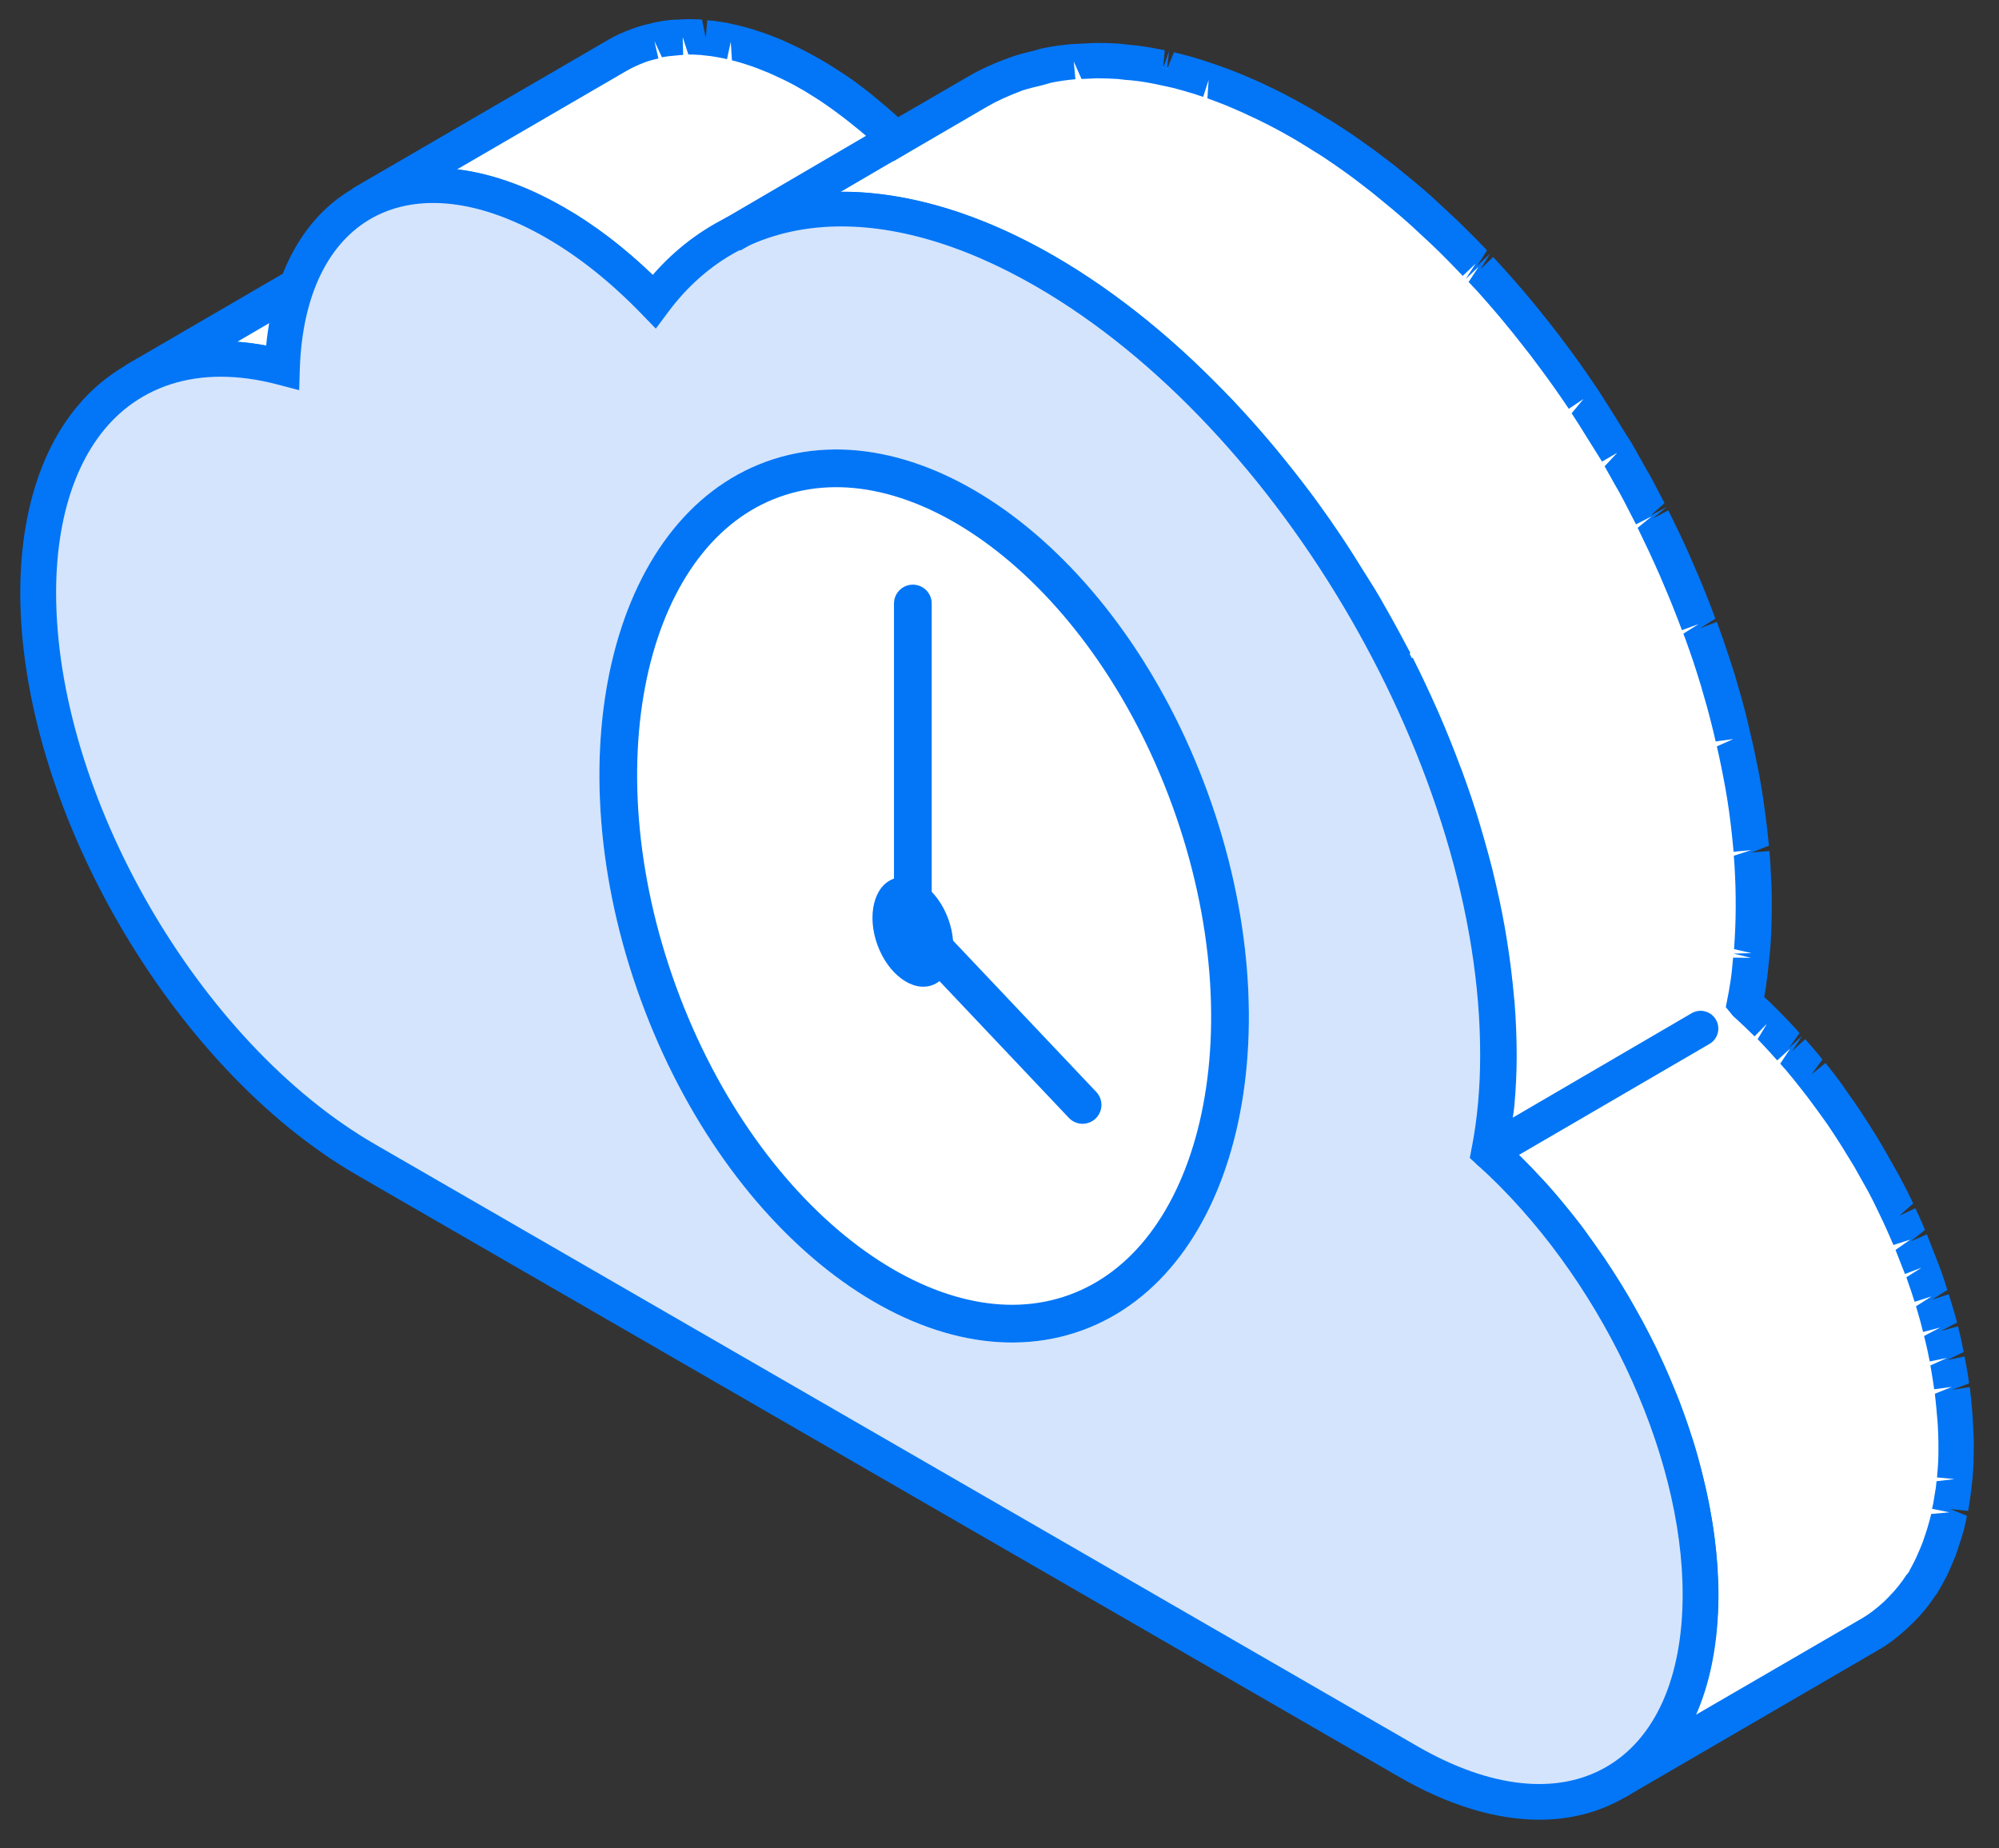 <?xml version="1.0" encoding="utf-8"?>
<svg width="106px" height="98px" viewbox="0 0 106 98" version="1.1" xmlns:xlink="http://www.w3.org/1999/xlink" xmlns="http://www.w3.org/2000/svg">
  <rect width="100%" height="100%" fill="#333333" stroke="none"/>
  <defs>
    <path d="M16 49C24.837 49 32 38.031 32 24.5C32 10.969 24.837 0 16 0C7.163 0 0 10.969 0 24.5C0 38.031 7.163 49 16 49Z" transform="matrix(0.94 -0.342 0.342 0.94 24.585 28.95)" id="path_1" />
    <path d="M2 6C3.105 6 4 4.657 4 3C4 1.343 3.105 0 2 0C0.895 0 0 1.343 0 3C0 4.657 0.895 6 2 6Z" transform="matrix(0.94 -0.342 0.342 0.94 44.5 46.28)" id="path_2" />
    <clipPath id="clip_1">
      <use xlink:href="#path_1" />
    </clipPath>
    <clipPath id="clip_2">
      <use xlink:href="#path_2" />
    </clipPath>
  </defs>
  <g id="编组-18" transform="translate(1 1)">
    <g id="编组">
      <path d="M20.475 0.225C20.212 0.175 19.962 0.138 19.712 0.1C19.575 0.075 19.425 0.075 19.288 0.062C19.238 0.062 19.2 0.05 19.15 0.05C19.075 0.037 19 0.037 18.925 0.025C18.65 0 18.375 0 18.1 0C17.8 0 17.5 0.013 17.212 0.037L17.175 0.037C17.15 0.037 17.125 0.05 17.1 0.05C16.8 0.075 16.5 0.125 16.212 0.175C15.963 0.225 15.738 0.3 15.5 0.375C15.387 0.412 15.262 0.438 15.15 0.475C15.088 0.5 15.025 0.5 14.975 0.525C14.475 0.7 14 0.925 13.55 1.188L0 9.062C0.5 8.775 1.05 8.537 1.613 8.35C1.725 8.312 1.837 8.287 1.962 8.25C2.475 8.1 3.013 7.987 3.562 7.925C3.587 7.925 3.612 7.912 3.638 7.912C4.275 7.85 4.938 7.85 5.625 7.912C5.675 7.912 5.713 7.925 5.763 7.925C6.45 8 7.162 8.113 7.9 8.312L21.45 0.438C21.375 0.412 21.3 0.4 21.238 0.388C20.962 0.325 20.712 0.275 20.475 0.225L20.475 0.225Z" transform="translate(6.112 10.162)" id="路径" fill="#FFFFFF" fill-rule="evenodd" stroke="none" />
      <path d="M0.95 10.838L0 9.2L0.013 9.188L13.55 1.312C14.05 1.025 14.588 0.775 15.137 0.588L15.912 0.362C16.113 0.3 16.3 0.25 16.512 0.2C16.825 0.138 17.15 0.1 17.488 0.062C17.975 0.013 18.288 0 18.663 0C18.938 0 19.212 0.013 19.488 0.025L19.762 0.05L19.938 1.012L20.025 0.075L20.325 0.113C20.6 0.15 20.875 0.2 21.15 0.25C21.413 0.3 21.675 0.362 21.938 0.425L24.325 1.087L8.488 10.312L8.113 10.213C7.463 10.037 6.8 9.912 6.138 9.85C5.388 9.775 4.775 9.775 4.2 9.838C3.688 9.887 3.225 9.988 2.688 10.137L2.538 9.925L2.325 10.05L2.388 10.225C1.837 10.387 1.363 10.6 0.95 10.838L0.95 10.838ZM5.95 7.938C6.025 7.938 6.1 7.95 6.175 7.95C6.938 8.025 7.588 8.137 8.213 8.287L19.15 1.925C18.95 1.913 18.775 1.913 18.587 1.913C18.312 1.913 18.038 1.925 17.775 1.95C17.4 2 17.125 2.025 16.863 2.075C16.712 2.1 16.575 2.15 16.438 2.188L16.212 2.25L15.613 1.438L15.925 2.325L15.725 2.375C15.312 2.525 14.887 2.725 14.488 2.95L5.95 7.938ZM19.65 1.012L19.475 1.738L19.65 1.637L19.65 1.012Z" transform="translate(5.625 9.188)" id="形状" fill="#0276F7" stroke="none" />
      <path d="M84.513 74.05L84.475 73.3L84.475 73.225C84.475 73.2 84.475 73.162 84.463 73.138C84.45 72.938 84.438 72.75 84.412 72.55C84.388 72.3 84.362 72.05 84.325 71.787C84.325 71.75 84.312 71.713 84.312 71.675C84.312 71.638 84.3 71.588 84.3 71.55L84.225 71.025C84.188 70.763 84.138 70.5 84.088 70.237C84.075 70.188 84.062 70.15 84.062 70.1L84.025 69.95C83.987 69.787 83.963 69.612 83.925 69.45C83.862 69.175 83.8 68.912 83.737 68.638C83.725 68.6 83.713 68.55 83.7 68.513C83.688 68.463 83.675 68.412 83.662 68.35C83.612 68.175 83.575 68 83.525 67.825C83.45 67.55 83.375 67.287 83.287 67.013L83.25 66.9C83.237 66.85 83.225 66.812 83.2 66.763C83.138 66.575 83.088 66.388 83.025 66.213C82.938 65.95 82.85 65.688 82.75 65.438C82.737 65.4 82.725 65.35 82.7 65.312C82.688 65.263 82.662 65.225 82.65 65.175C82.588 65.013 82.525 64.838 82.463 64.675C82.362 64.425 82.263 64.188 82.162 63.938L82.088 63.75C82.062 63.7 82.037 63.638 82.013 63.587C81.963 63.462 81.9 63.325 81.85 63.2L81.513 62.45C81.475 62.362 81.438 62.288 81.4 62.212C81.362 62.138 81.338 62.075 81.3 62C81.237 61.888 81.188 61.763 81.125 61.65C80.975 61.35 80.825 61.062 80.675 60.775C80.662 60.737 80.638 60.7 80.612 60.675C80.525 60.513 80.425 60.35 80.338 60.188C80.2 59.938 80.062 59.688 79.912 59.438C79.888 59.388 79.85 59.35 79.825 59.3C79.45 58.663 79.062 58.05 78.65 57.438C78.625 57.4 78.6 57.362 78.575 57.312C78.388 57.038 78.2 56.775 78.013 56.513C77.925 56.388 77.838 56.275 77.75 56.15C77.737 56.125 77.725 56.112 77.7 56.087C77.487 55.8 77.275 55.525 77.05 55.25C76.975 55.15 76.9 55.062 76.812 54.962C76.763 54.9 76.7 54.825 76.65 54.763C76.588 54.688 76.525 54.6 76.45 54.525C76.25 54.288 76.062 54.062 75.862 53.837C75.812 53.775 75.75 53.712 75.7 53.65C75.65 53.587 75.6 53.538 75.55 53.475C75.45 53.375 75.362 53.263 75.263 53.163C75.05 52.938 74.85 52.712 74.638 52.5L74.537 52.4C74.487 52.35 74.438 52.312 74.4 52.263L73.987 51.85C73.763 51.638 73.537 51.425 73.312 51.225L73.3 51.212C73.325 51.062 73.362 50.913 73.388 50.763C73.45 50.388 73.513 50 73.562 49.6C73.588 49.375 73.612 49.138 73.638 48.913C73.65 48.837 73.65 48.763 73.662 48.688C73.675 48.612 73.675 48.538 73.688 48.45L73.763 47.325C73.775 46.962 73.787 46.587 73.787 46.212L73.787 46.15C73.787 45.788 73.787 45.425 73.775 45.062C73.763 44.675 73.75 44.288 73.725 43.9C73.713 43.725 73.7 43.538 73.688 43.362C73.688 43.288 73.675 43.212 73.675 43.138L73.638 42.725C73.6 42.337 73.55 41.938 73.5 41.55C73.45 41.15 73.388 40.75 73.325 40.337L73.325 40.3C73.325 40.288 73.325 40.263 73.312 40.25C73.25 39.875 73.188 39.5 73.112 39.112C73.037 38.7 72.95 38.275 72.862 37.85C72.825 37.7 72.787 37.55 72.763 37.4C72.737 37.312 72.725 37.225 72.7 37.138C72.662 36.95 72.612 36.763 72.575 36.587C72.475 36.163 72.362 35.737 72.237 35.312C72.15 35 72.062 34.688 71.963 34.375C71.95 34.312 71.925 34.263 71.912 34.2C71.9 34.15 71.875 34.087 71.862 34.038C71.737 33.625 71.6 33.212 71.463 32.788C71.325 32.375 71.188 31.962 71.037 31.562C71.013 31.488 70.975 31.413 70.95 31.337L70.875 31.15C70.775 30.9 70.688 30.637 70.588 30.387C70.438 30 70.275 29.6 70.112 29.212C70 28.938 69.875 28.65 69.75 28.375C69.725 28.325 69.713 28.275 69.688 28.225C69.662 28.175 69.638 28.113 69.612 28.062L69.088 26.9C68.888 26.475 68.688 26.05 68.475 25.625C68.438 25.562 68.412 25.5 68.375 25.438C68.338 25.35 68.287 25.275 68.25 25.188C68.075 24.85 67.912 24.512 67.725 24.175C67.5 23.762 67.263 23.35 67.037 22.938C66.912 22.725 66.8 22.512 66.675 22.3C66.625 22.212 66.588 22.137 66.537 22.05C66.325 21.688 66.1 21.35 65.875 21C65.55 20.475 65.237 19.962 64.9 19.45C64.85 19.375 64.8 19.288 64.75 19.2C64.263 18.462 63.75 17.738 63.225 17.038L63.225 17.025C62.875 16.55 62.513 16.075 62.15 15.613C61.85 15.238 61.55 14.863 61.25 14.5C61.25 14.488 61.237 14.488 61.237 14.475L61.225 14.463C60.913 14.1 60.612 13.725 60.288 13.375C59.975 13.025 59.663 12.675 59.35 12.338C59.3 12.287 59.25 12.225 59.188 12.175C59.138 12.113 59.075 12.062 59.025 12C58.8 11.762 58.587 11.525 58.362 11.3C58.025 10.963 57.688 10.625 57.35 10.3C57.25 10.2 57.138 10.1 57.025 10C56.95 9.925 56.862 9.85 56.788 9.775C56.625 9.625 56.45 9.463 56.288 9.3C55.938 8.975 55.575 8.675 55.212 8.363C55.05 8.225 54.9 8.1 54.737 7.975C54.663 7.912 54.575 7.85 54.5 7.775C54.375 7.675 54.263 7.575 54.138 7.487C53.788 7.213 53.438 6.938 53.075 6.675C52.812 6.487 52.562 6.3 52.3 6.125C52.25 6.088 52.212 6.062 52.163 6.025C52.112 6 52.075 5.963 52.025 5.925C51.688 5.688 51.35 5.463 51 5.25C50.663 5.037 50.325 4.825 49.975 4.625C49.9 4.575 49.812 4.537 49.737 4.487C49.487 4.338 49.225 4.2 48.975 4.062C48.65 3.888 48.312 3.712 47.987 3.55L47.35 3.25C47.3 3.225 47.25 3.2 47.2 3.188C47.138 3.163 47.075 3.125 47.013 3.1C46.688 2.95 46.375 2.825 46.05 2.688C45.725 2.562 45.4 2.438 45.087 2.325C45.025 2.3 44.975 2.288 44.913 2.263C44.862 2.25 44.812 2.225 44.763 2.212C44.55 2.138 44.337 2.062 44.125 2C43.8 1.9 43.475 1.812 43.15 1.725C42.987 1.688 42.825 1.65 42.65 1.613C42.575 1.6 42.513 1.575 42.438 1.562C42.337 1.538 42.237 1.512 42.138 1.5C41.788 1.438 41.45 1.375 41.1 1.325L40.425 1.25C40.35 1.238 40.288 1.238 40.212 1.225C40.15 1.225 40.087 1.212 40.013 1.2C39.625 1.175 39.25 1.163 38.875 1.163C38.7 1.163 38.538 1.175 38.362 1.188C38.237 1.188 38.125 1.2 38.013 1.2C37.9 1.212 37.775 1.2 37.663 1.212C37.188 1.25 36.725 1.325 36.275 1.413C36.263 1.413 36.25 1.425 36.225 1.425C36.087 1.45 35.975 1.5 35.837 1.525C35.425 1.625 35.013 1.725 34.612 1.863C34.562 1.875 34.525 1.9 34.487 1.925C33.837 2.163 33.2 2.438 32.6 2.788L28.312 5.4C28.175 5.263 28.025 5.138 27.887 5L27.775 4.888L27.688 4.8L27.05 4.237C26.9 4.112 26.75 3.987 26.6 3.875C26.562 3.85 26.525 3.812 26.488 3.788C26.462 3.763 26.438 3.737 26.4 3.712C26.188 3.55 25.988 3.388 25.775 3.237C25.587 3.1 25.4 2.975 25.212 2.837C25.2 2.825 25.188 2.825 25.175 2.812C25.163 2.812 25.163 2.8 25.15 2.8C24.95 2.663 24.75 2.525 24.55 2.4C24.35 2.275 24.15 2.15 23.95 2.038C23.9 2.013 23.863 1.988 23.812 1.962C23.663 1.875 23.512 1.788 23.35 1.7C23.15 1.587 22.95 1.488 22.762 1.4C22.637 1.337 22.512 1.275 22.375 1.225C22.35 1.212 22.312 1.2 22.288 1.188C22.25 1.175 22.212 1.15 22.175 1.137C21.988 1.05 21.788 0.975 21.6 0.887C21.4 0.812 21.212 0.738 21.012 0.662C20.975 0.65 20.95 0.637 20.913 0.625C20.887 0.613 20.85 0.6 20.825 0.6C20.7 0.562 20.562 0.512 20.438 0.475C20.238 0.412 20.038 0.362 19.837 0.312C19.738 0.287 19.65 0.275 19.55 0.25C19.512 0.237 19.462 0.225 19.425 0.225L19.238 0.188C19.025 0.15 18.812 0.113 18.613 0.087C18.488 0.075 18.363 0.062 18.225 0.05C18.175 0.05 18.137 0.037 18.087 0.037C18.05 0.037 18 0.025 17.962 0.025C17.738 0.013 17.512 0 17.3 0C17.2 0 17.1 0.013 17 0.013C16.925 0.013 16.85 0.013 16.775 0.025C16.7 0.025 16.625 0.025 16.55 0.037C16.262 0.062 15.988 0.1 15.713 0.163L15.7 0.163C15.637 0.175 15.575 0.2 15.512 0.212C15.25 0.275 14.975 0.338 14.725 0.425C14.7 0.438 14.675 0.45 14.662 0.463C14.275 0.6 13.9 0.775 13.55 0.975L0 8.85C0.35 8.65 0.725 8.475 1.113 8.338C1.387 8.238 1.675 8.162 1.975 8.088C2.038 8.075 2.1 8.05 2.163 8.037C2.513 7.963 2.875 7.925 3.237 7.9C3.312 7.9 3.388 7.888 3.462 7.888C3.825 7.875 4.188 7.875 4.562 7.912C4.612 7.912 4.65 7.925 4.7 7.925C5.088 7.963 5.487 8.025 5.888 8.113C5.925 8.125 5.975 8.137 6.013 8.137C6.425 8.225 6.85 8.35 7.275 8.488C7.3 8.5 7.338 8.512 7.362 8.512C7.812 8.662 8.275 8.85 8.738 9.062C8.762 9.075 8.8 9.088 8.825 9.1C9.3 9.312 9.775 9.562 10.262 9.838C10.725 10.1 11.175 10.387 11.625 10.7C11.637 10.713 11.65 10.713 11.662 10.725C12.088 11.025 12.512 11.338 12.938 11.675C12.975 11.7 13.012 11.738 13.05 11.762C13.45 12.088 13.838 12.425 14.225 12.775L14.338 12.887C14.738 13.25 15.125 13.625 15.5 14.025L23.663 9.287C23.95 9.25 24.238 9.2 24.538 9.175C24.65 9.162 24.775 9.162 24.887 9.162C25.488 9.137 26.1 9.15 26.725 9.2C26.8 9.2 26.863 9.213 26.938 9.225C27.587 9.287 28.25 9.387 28.938 9.525C29.012 9.537 29.075 9.55 29.15 9.575C29.837 9.725 30.55 9.925 31.262 10.162C31.312 10.175 31.363 10.2 31.413 10.213C32.163 10.475 32.925 10.775 33.7 11.125C33.75 11.15 33.8 11.175 33.85 11.188C34.638 11.55 35.438 11.963 36.237 12.425C37.05 12.9 37.862 13.412 38.65 13.963C38.7 14 38.737 14.025 38.788 14.062C39.525 14.575 40.263 15.125 40.975 15.713C41.05 15.775 41.138 15.838 41.212 15.912C41.913 16.488 42.587 17.075 43.263 17.7C43.337 17.775 43.425 17.85 43.5 17.925C44.188 18.562 44.85 19.238 45.5 19.925C45.55 19.988 45.612 20.038 45.663 20.1C46.362 20.85 47.038 21.613 47.7 22.413C47.7 22.425 47.712 22.425 47.712 22.438C48.388 23.25 49.05 24.087 49.688 24.95L49.688 24.962C50.263 25.75 50.825 26.55 51.362 27.375C51.7 27.875 52.013 28.4 52.325 28.913C52.6 29.35 52.875 29.775 53.125 30.225C53.25 30.438 53.362 30.65 53.475 30.85C53.9 31.587 54.3 32.337 54.688 33.1C54.725 33.188 54.775 33.263 54.812 33.35C55.275 34.275 55.712 35.2 56.125 36.138C56.15 36.188 56.163 36.237 56.188 36.288C56.587 37.212 56.962 38.138 57.312 39.062C57.337 39.125 57.362 39.188 57.375 39.25C57.725 40.2 58.05 41.163 58.337 42.125C58.35 42.188 58.375 42.237 58.388 42.3C58.663 43.225 58.913 44.138 59.125 45.062C59.15 45.15 59.163 45.237 59.188 45.325C59.4 46.275 59.587 47.225 59.737 48.163C59.737 48.175 59.737 48.2 59.75 48.212C59.9 49.163 60.013 50.112 60.087 51.05C60.1 51.125 60.1 51.2 60.1 51.288C60.175 52.225 60.212 53.15 60.212 54.075C60.212 54.95 60.163 55.8 60.087 56.625C60.075 56.7 60.075 56.775 60.062 56.85C59.987 57.65 59.875 58.425 59.737 59.15C60.112 59.487 60.475 59.837 60.837 60.2L60.975 60.337C61.325 60.688 61.663 61.05 61.987 61.413C62.038 61.475 62.087 61.525 62.138 61.587C62.462 61.95 62.775 62.325 63.087 62.7C63.138 62.763 63.2 62.837 63.25 62.9C63.562 63.288 63.875 63.688 64.175 64.1C64.263 64.225 64.35 64.338 64.438 64.463C64.65 64.763 64.875 65.075 65.075 65.375C65.487 65.987 65.875 66.6 66.25 67.237C66.425 67.525 66.588 67.825 66.75 68.112C66.838 68.275 66.938 68.438 67.025 68.612C67.263 69.05 67.487 69.5 67.7 69.95C67.737 70.025 67.763 70.088 67.8 70.162C68.013 70.625 68.225 71.075 68.425 71.537C68.45 71.588 68.475 71.638 68.487 71.7C68.688 72.175 68.875 72.65 69.05 73.138C69.062 73.188 69.088 73.225 69.1 73.275C69.275 73.763 69.438 74.25 69.6 74.737C69.612 74.787 69.625 74.825 69.65 74.875C69.8 75.362 69.938 75.838 70.062 76.325C70.075 76.375 70.088 76.425 70.1 76.487C70.225 76.963 70.325 77.45 70.425 77.925C70.438 77.975 70.45 78.037 70.463 78.088C70.55 78.562 70.638 79.05 70.7 79.525C70.7 79.575 70.713 79.612 70.725 79.662C70.787 80.15 70.838 80.638 70.875 81.112C70.875 81.15 70.875 81.175 70.888 81.213C70.925 81.725 70.938 82.225 70.938 82.725C70.938 83.312 70.912 83.875 70.862 84.412C70.862 84.463 70.85 84.513 70.85 84.562C70.8 85.062 70.725 85.537 70.638 86L70.6 86.188C70.513 86.638 70.4 87.062 70.275 87.463L70.2 87.688C70.075 88.075 69.925 88.438 69.775 88.787C69.75 88.825 69.737 88.875 69.725 88.912C69.537 89.312 69.338 89.675 69.112 90.025C68.8 90.513 68.438 90.95 68.05 91.35C67.95 91.45 67.862 91.537 67.763 91.625C67.362 92 66.938 92.338 66.463 92.612L80.013 84.737C80.475 84.463 80.912 84.125 81.312 83.75C81.412 83.662 81.5 83.562 81.6 83.475C81.987 83.075 82.35 82.65 82.662 82.15C82.662 82.138 82.675 82.138 82.675 82.125C82.888 81.8 83.075 81.438 83.263 81.075C83.263 81.062 83.275 81.05 83.275 81.037C83.3 81 83.312 80.95 83.325 80.912C83.425 80.688 83.537 80.45 83.625 80.2C83.675 80.075 83.713 79.938 83.75 79.812L83.825 79.588C83.85 79.525 83.875 79.45 83.888 79.388C83.963 79.138 84.025 78.875 84.088 78.6C84.112 78.5 84.125 78.4 84.15 78.3L84.188 78.112C84.2 78.025 84.225 77.925 84.237 77.838C84.275 77.6 84.312 77.35 84.35 77.1C84.362 76.963 84.375 76.812 84.4 76.675C84.4 76.625 84.412 76.575 84.412 76.537C84.412 76.475 84.425 76.425 84.425 76.362C84.45 76.125 84.463 75.875 84.475 75.638C84.487 75.388 84.487 75.138 84.487 74.888L84.487 74.838C84.525 74.513 84.525 74.287 84.513 74.05L84.513 74.05Z" transform="translate(18.2 0.975)" id="路径" fill="#FFFFFF" fill-rule="evenodd" stroke="none" />
      <path d="M67.463 94.3L66.513 92.662C66.875 92.45 67.237 92.175 67.65 91.787L67.9 91.537C68.287 91.138 68.6 90.763 68.85 90.375C69.05 90.062 69.237 89.725 69.4 89.375C69.588 88.938 69.725 88.6 69.838 88.25L69.912 88.037C70.037 87.662 70.138 87.263 70.225 86.85C70.35 86.237 70.412 85.787 70.463 85.325C70.525 84.662 70.55 84.138 70.55 83.575C70.55 83.1 70.537 82.612 70.5 82.125C70.463 81.575 70.412 81.1 70.35 80.638C70.263 80.05 70.188 79.588 70.1 79.125C69.975 78.5 69.875 78.037 69.75 77.575C69.588 76.95 69.463 76.487 69.312 76.013C69.125 75.412 68.963 74.938 68.787 74.463C68.562 73.862 68.388 73.4 68.188 72.938C67.925 72.338 67.725 71.888 67.513 71.438L68.263 70.825L67.412 71.237C67.2 70.8 66.975 70.362 66.75 69.938L66.475 69.45L65.987 68.588C65.625 67.975 65.237 67.362 64.838 66.775C64.638 66.475 64.425 66.175 64.213 65.888L63.962 65.537C63.675 65.138 63.375 64.75 63.062 64.375L62.9 64.175C62.6 63.8 62.288 63.438 61.975 63.087L62.525 62.288L61.825 62.925C61.5 62.575 61.175 62.225 60.837 61.888C60.35 61.4 60 61.062 59.638 60.737L59.237 60.388L59.337 59.862C59.475 59.15 59.575 58.413 59.65 57.65L60.612 57.525L59.675 57.438C59.75 56.65 59.788 55.825 59.788 54.975C59.788 54.087 59.75 53.175 59.675 52.263L59.663 52.038C59.587 51.125 59.475 50.2 59.325 49.275C59.175 48.312 58.987 47.388 58.775 46.45L59.638 45.975L58.712 46.188C58.5 45.288 58.263 44.388 57.987 43.475C57.65 42.362 57.337 41.425 56.987 40.487L56.925 40.312C56.587 39.4 56.225 38.487 55.825 37.587C55.362 36.513 54.925 35.6 54.475 34.7L55.188 34.025L54.35 34.45C53.975 33.712 53.562 32.975 53.15 32.237L52.8 31.613C52.625 31.312 52.438 31.012 52.25 30.712L51.825 30.025C51.575 29.613 51.325 29.212 51.062 28.812C50.525 28.012 49.987 27.212 49.413 26.438C48.788 25.587 48.138 24.75 47.475 23.95C46.812 23.15 46.138 22.387 45.45 21.663L45.975 20.85L45.288 21.5C44.65 20.825 43.987 20.163 43.325 19.538L43.138 19.363C42.438 18.712 41.763 18.125 41.087 17.575L40.85 17.387C40.15 16.825 39.438 16.288 38.712 15.775C37.8 15.137 37.025 14.637 36.225 14.188C35.45 13.738 34.675 13.338 33.913 12.988C33.025 12.575 32.3 12.287 31.575 12.037C30.75 11.762 30.075 11.575 29.413 11.425L29.413 10.463L29.212 11.387C28.575 11.25 27.938 11.162 27.325 11.1L27.2 10.137L27.125 11.075C26.538 11.025 25.962 11.025 25.4 11.037L25.062 11.05C24.875 11.062 24.7 11.088 24.525 11.113L24.45 11.125L15.812 16.137L15.3 15.613C14.938 15.238 14.55 14.875 14.175 14.512C13.688 14.075 13.312 13.75 12.925 13.438C12.425 13.037 12.012 12.725 11.6 12.45C11.137 12.137 10.7 11.863 10.262 11.6C9.8 11.338 9.35 11.1 8.9 10.9C8.387 10.662 7.95 10.488 7.537 10.35C7.062 10.188 6.662 10.075 6.287 10C5.8 9.9 5.438 9.838 5.075 9.8C4.612 9.762 4.287 9.75 3.975 9.775L3.75 8.975L3.725 8.988L3.775 9.775C3.45 9.8 3.125 9.838 2.825 9.9C2.4 10 2.15 10.075 1.913 10.162C1.587 10.287 1.262 10.425 0.963 10.6L0.95 10.613L0 8.975L0.013 8.975L13.562 1.1C13.963 0.863 14.387 0.675 14.838 0.512C15.2 0.375 15.5 0.3 15.8 0.237C15.887 0.212 15.95 0.188 16.025 0.175C16.337 0.113 16.65 0.062 16.975 0.037L17.812 0C18.05 0 18.3 0.013 18.538 0.025L18.738 1L18.812 0.062L19.238 0.1C19.462 0.138 19.688 0.163 19.925 0.212L20.575 0.362C20.788 0.412 21 0.475 21.212 0.537L21.825 0.738C22.025 0.812 22.238 0.887 22.45 0.975C22.65 1.05 22.85 1.137 23.062 1.238L23.675 1.525C23.887 1.637 24.1 1.738 24.3 1.85L24.775 2.112C25.125 2.312 25.337 2.45 25.538 2.575L26.175 2.987C26.438 3.163 26.625 3.3 26.825 3.45C27.038 3.612 27.262 3.775 27.475 3.95L28.137 4.5C28.363 4.688 28.575 4.875 28.8 5.075L28.938 5.2L32.688 3.025C33.288 2.675 33.962 2.362 34.725 2.087C35.275 1.875 35.712 1.775 36.138 1.675C36.388 1.6 36.487 1.575 36.587 1.55C37.125 1.438 37.625 1.375 38.138 1.325L39.438 1.262C39.837 1.262 40.237 1.275 40.65 1.3L41.075 1.35C41.375 1.375 41.575 1.4 41.788 1.425C42.15 1.475 42.513 1.538 42.875 1.613L43.075 1.65L42.987 2.6L43.3 1.7L43.2 2.65L43.562 1.762L43.938 1.85C44.275 1.938 44.612 2.025 44.95 2.138C45.138 2.188 45.325 2.263 45.525 2.325L45.962 2.475C46.288 2.587 46.625 2.712 46.962 2.85C47.288 2.987 47.625 3.125 47.962 3.275L48.15 3.362C48.513 3.538 48.737 3.638 48.962 3.75C49.3 3.913 49.638 4.088 49.975 4.275C50.237 4.425 50.5 4.562 50.763 4.713L51 4.85L52.05 5.487C52.4 5.713 52.75 5.938 53.1 6.175L53.35 6.35C53.65 6.562 53.913 6.75 54.175 6.938L55.263 7.763L56.362 8.662C56.737 8.975 57.1 9.287 57.462 9.625L58.55 10.637C58.9 10.975 59.237 11.312 59.587 11.662L60.163 12.262L59.638 13.088L60.325 12.438L59.812 13.275L60.487 12.613C60.913 13.075 61.237 13.425 61.55 13.787C61.875 14.15 62.188 14.525 62.5 14.9C62.837 15.312 63.15 15.688 63.45 16.075C63.812 16.538 64.188 17.025 64.537 17.5C65.075 18.225 65.588 18.962 66.088 19.712L66.2 19.887C66.537 20.4 66.8 20.837 67.075 21.275L67.487 21.938C67.625 22.163 67.775 22.375 67.9 22.6L68.562 23.775C68.75 24.1 68.938 24.425 69.1 24.75L69.575 25.663L68.85 26.312L69.688 25.875L68.938 26.488L69.775 26.05C70.05 26.6 70.263 27.038 70.463 27.462C70.65 27.85 70.825 28.25 71 28.65L71.5 29.812C71.662 30.212 71.825 30.6 71.975 31L72.275 31.788L71.463 32.3L72.35 31.962L72.438 32.2C72.588 32.612 72.737 33.038 72.875 33.45C73.013 33.875 73.15 34.3 73.287 34.712L73.662 36.013C73.787 36.45 73.9 36.888 74 37.325L74.3 38.612L74.562 39.888C74.638 40.275 74.7 40.663 74.763 41.05C74.838 41.55 74.9 41.962 74.95 42.375C75 42.775 75.05 43.175 75.088 43.587L75.112 43.825L74.2 44.188L75.138 44.112L75.188 44.788C75.213 45.188 75.225 45.587 75.25 45.987C75.263 46.362 75.263 46.737 75.263 47.112C75.263 47.575 75.25 47.95 75.237 48.337C75.225 48.737 75.2 49.125 75.162 49.5L75.112 49.975L75.037 50.688C74.987 51.087 74.938 51.462 74.862 51.85C74.963 51.938 75.075 52.05 75.188 52.15L75.763 52.725C76.075 53.038 76.287 53.263 76.5 53.5L76.737 53.763L76.175 54.55L76.875 53.913L76.338 54.725L77.037 54.087C77.338 54.425 77.537 54.663 77.737 54.9L77.95 55.163L77.375 55.95L78.112 55.35L78.35 55.65C78.575 55.938 78.8 56.225 79.013 56.525L79.312 56.962C79.575 57.325 79.737 57.55 79.888 57.788C80.388 58.538 80.787 59.175 81.162 59.812L81.963 61.225C82.175 61.625 82.338 61.925 82.487 62.225L82.763 62.8L82.025 63.45L82.875 63.05C83 63.3 83.112 63.562 83.225 63.812L83.388 64.2L82.625 64.812L83.487 64.438L84.1 66C84.237 66.375 84.338 66.65 84.425 66.912L84.575 67.388L83.75 67.9L84.65 67.612C84.775 68.013 84.85 68.287 84.938 68.562L85.088 69.112L84.225 69.562L85.138 69.312C85.225 69.688 85.3 69.963 85.35 70.237L85.438 70.675L84.562 71.1L85.487 70.912L85.662 71.875L85.725 72.338L84.825 72.675L85.763 72.537C85.812 72.938 85.838 73.2 85.862 73.463L85.912 74.075C85.938 74.5 85.95 74.763 85.963 75.013C85.975 75.25 85.975 75.5 85.975 75.737C85.975 76.05 85.963 76.312 85.963 76.562C85.95 76.825 85.938 77.075 85.912 77.325L85.825 78.112C85.787 78.375 85.75 78.638 85.713 78.888L85.675 79.1L84.725 79L85.612 79.362L85.55 79.675C85.487 79.975 85.412 80.25 85.325 80.525L85.037 81.4C84.938 81.662 84.825 81.925 84.713 82.175L84.638 82.35C84.438 82.763 84.225 83.15 84 83.513L83.912 83.625C83.575 84.138 83.225 84.562 82.787 85L82.475 85.3C81.95 85.787 81.475 86.15 81 86.425L67.463 94.3L67.463 94.3ZM61.312 59.712C61.562 59.95 61.812 60.188 62.062 60.438L62.2 60.575C62.55 60.925 62.9 61.3 63.25 61.675L63.413 61.85C63.75 62.225 64.075 62.612 64.388 63L64.562 63.212C64.888 63.612 65.2 64.013 65.5 64.438L65.675 64.688C65.987 65.125 66.2 65.438 66.425 65.75C66.838 66.375 67.25 67.013 67.625 67.65C67.8 67.95 67.975 68.25 68.138 68.55L68.425 69.062C68.662 69.513 68.9 69.963 69.125 70.425L69.225 70.638C69.45 71.112 69.662 71.575 69.862 72.05C70.138 72.7 70.338 73.188 70.513 73.675C70.75 74.312 70.912 74.812 71.075 75.312C71.275 75.95 71.412 76.45 71.537 76.95C71.7 77.612 71.812 78.1 71.912 78.6C72.037 79.263 72.125 79.763 72.188 80.25C72.275 80.9 72.325 81.4 72.362 81.9C72.4 82.525 72.425 83.062 72.425 83.575C72.425 84.188 72.388 84.775 72.338 85.35C72.263 86.037 72.188 86.537 72.1 87.025L72.062 87.237C71.963 87.713 71.85 88.175 71.713 88.612L71.638 88.825C71.5 89.225 71.362 89.588 71.213 89.925L80.062 84.787C80.425 84.575 80.787 84.3 81.2 83.925L81.45 83.675C81.838 83.287 82.138 82.9 82.4 82.5L82.525 82.35C82.6 82.188 82.787 81.875 82.938 81.537C83.1 81.175 83.188 80.963 83.275 80.737L83.5 80.062C83.588 79.75 83.662 79.513 83.713 79.263L84.688 79.175L83.763 78.987L83.825 78.7C83.888 78.325 83.925 78.1 83.963 77.862L84 77.525L84.963 77.412L84.025 77.325C84.062 76.938 84.075 76.7 84.088 76.475C84.1 76.25 84.1 76.013 84.1 75.763C84.1 75.5 84.1 75.275 84.088 75.05C84.075 74.812 84.075 74.575 84.05 74.338L83.987 73.612C83.963 73.375 83.938 73.125 83.912 72.888L84.812 72.525L83.875 72.65L83.8 72.138C83.763 71.888 83.713 71.638 83.675 71.388L84.562 70.987L83.638 71.175L83.525 70.612C83.463 70.35 83.412 70.088 83.338 69.825L84.2 69.375L83.287 69.612L83.138 69.037L82.912 68.25L83.737 67.725L82.838 68.013L82.662 67.475C82.575 67.225 82.487 66.975 82.4 66.713L83.213 66.2L82.325 66.537L81.825 65.263L82.612 64.713L81.713 65L81.513 64.537C81.412 64.3 81.3 64.062 81.188 63.812L80.812 63.025C80.675 62.737 80.525 62.45 80.375 62.163L79.638 60.85C79.188 60.1 78.812 59.5 78.412 58.9C78.2 58.575 78.037 58.362 77.888 58.15L77.525 57.65C77.275 57.312 77.075 57.038 76.862 56.775L76.375 56.163C76.1 55.825 75.912 55.6 75.713 55.388L76.25 54.575L75.55 55.212L75.125 54.737C74.925 54.513 74.713 54.3 74.513 54.087L75.013 53.263L74.35 53.938L73.875 53.475C73.65 53.263 73.438 53.062 73.213 52.862L72.825 52.388L72.987 51.55C73.05 51.175 73.112 50.812 73.15 50.425L73.213 49.763L74.162 49.775L73.237 49.55L74.188 49.525L73.263 49.312C73.287 48.95 73.312 48.587 73.325 48.225C73.338 47.875 73.35 47.513 73.35 47.138C73.35 46.725 73.35 46.375 73.338 46.013C73.325 45.638 73.312 45.263 73.287 44.875L73.25 44.362L74.175 44.062L73.237 44.15L73.2 43.75C73.162 43.375 73.125 42.987 73.075 42.6C73.025 42.212 72.975 41.812 72.912 41.425C72.838 40.975 72.775 40.6 72.7 40.225C72.625 39.825 72.537 39.413 72.45 39L72.35 38.562L73.225 38.175L72.287 38.3L72.162 37.763C72.062 37.337 71.95 36.925 71.838 36.5L71.5 35.325C71.35 34.837 71.225 34.438 71.088 34.025C70.95 33.625 70.812 33.225 70.662 32.812L70.575 32.587L71.388 32.075L70.5 32.4L70.213 31.65C70.062 31.262 69.912 30.887 69.75 30.5L69.338 29.525C69.1 28.988 68.925 28.6 68.75 28.225C68.55 27.8 68.35 27.387 68.15 26.975L68.9 26.363L68.062 26.788L67.425 25.55C67.263 25.238 67.088 24.925 66.912 24.625L66.4 23.712L67.075 22.988L66.263 23.462L65.888 22.863L65.45 22.163C65.188 21.738 64.925 21.312 64.65 20.9L65.287 20.137L64.5 20.663C64.013 19.938 63.513 19.225 63 18.538C62.65 18.062 62.3 17.6 61.938 17.15C61.65 16.775 61.35 16.413 61.05 16.05C60.725 15.65 60.413 15.3 60.112 14.95C59.812 14.6 59.5 14.262 59.188 13.938L59.725 13.125L59.038 13.775L59.562 12.963L58.875 13.613L58.212 12.925C57.888 12.588 57.55 12.262 57.212 11.938L56.175 10.975C55.825 10.662 55.475 10.35 55.125 10.062L54.075 9.2C53.737 8.938 53.4 8.675 53.05 8.412C52.8 8.225 52.55 8.05 52.3 7.875L52.087 7.725C51.712 7.463 51.375 7.237 51.038 7.037C50.712 6.825 50.375 6.625 50.05 6.425L49.812 6.287C49.562 6.138 49.312 6.013 49.075 5.875C48.763 5.713 48.438 5.537 48.125 5.388C47.913 5.287 47.712 5.188 47.513 5.1L47.25 4.975C46.875 4.812 46.575 4.675 46.263 4.55C45.95 4.425 45.638 4.312 45.337 4.2L45.4 3.225L45.112 4.125L44.925 4.062C44.75 4 44.587 3.95 44.413 3.9C44.087 3.8 43.775 3.712 43.475 3.638L42.663 3.462C42.188 3.362 41.862 3.312 41.55 3.275C41.375 3.25 41.2 3.237 41.013 3.225L40.587 3.175C40.175 3.15 39.812 3.138 39.462 3.138L38.663 3.175L38.25 2.25L38.337 3.188C37.9 3.225 37.462 3.288 37.038 3.375L36.65 3.487C36.237 3.587 35.862 3.675 35.513 3.788C34.737 4.088 34.175 4.338 33.663 4.638L28.688 7.537L27.587 6.5C27.35 6.287 27.15 6.112 26.938 5.938L26.35 5.463C26.113 5.275 25.913 5.125 25.712 4.975C25.538 4.838 25.35 4.713 25.175 4.588C24.925 4.412 24.738 4.287 24.538 4.162C24.35 4.05 24.163 3.925 23.975 3.812L23.4 3.487C23.212 3.388 23.025 3.288 22.837 3.2L22.325 2.962C22.113 2.862 21.938 2.788 21.762 2.725C21.575 2.65 21.387 2.575 21.212 2.513L20.675 2.337C20.488 2.288 20.312 2.225 20.125 2.188L20.062 1.2L19.863 2.125L19.65 2.075C19.387 2.025 19.188 1.988 19 1.962L18.438 1.9C18.212 1.887 18.012 1.875 17.812 1.875L17.512 0.95L17.538 1.9L17.337 1.913C16.9 1.95 16.65 1.975 16.413 2.025L16.012 1.163L16.225 2.087C16 2.138 15.762 2.2 15.55 2.275C15.15 2.425 14.825 2.575 14.525 2.75L5.537 7.975C5.925 8.025 6.25 8.075 6.588 8.15C7.162 8.275 7.625 8.412 8.088 8.562C8.662 8.762 9.15 8.95 9.637 9.175C10.225 9.45 10.725 9.713 11.238 10C11.725 10.275 12.2 10.575 12.662 10.9C13.15 11.238 13.588 11.562 14.025 11.912C14.55 12.338 14.963 12.688 15.363 13.05C15.662 13.325 15.925 13.575 16.163 13.8L24.288 9.275C24.512 9.238 24.75 9.213 24.988 9.188L25.375 9.175C26 9.15 26.65 9.162 27.325 9.213L27.55 9.238C28.238 9.3 28.938 9.412 29.65 9.562L29.875 9.613C30.6 9.775 31.337 9.975 32.087 10.225C33.025 10.55 33.825 10.863 34.612 11.225C35.575 11.675 36.388 12.1 37.225 12.575C38.062 13.062 38.888 13.588 39.7 14.15C40.6 14.787 41.35 15.35 42.087 15.938L42.337 16.15C43.038 16.725 43.737 17.337 44.425 17.975L44.675 18.212C45.362 18.863 46.038 19.538 46.712 20.238L46.875 20.413C47.587 21.175 48.275 21.95 48.95 22.762C49.65 23.613 50.325 24.462 50.975 25.337C51.562 26.137 52.138 26.962 52.688 27.8C52.962 28.212 53.225 28.637 53.487 29.062L53.913 29.738C54.112 30.05 54.312 30.375 54.5 30.7L54.862 31.337C55.288 32.087 55.7 32.85 56.1 33.612L55.388 34.288L56.225 33.862C56.7 34.8 57.138 35.75 57.562 36.7C58.038 37.788 58.413 38.737 58.763 39.675L58.837 39.862C59.188 40.825 59.525 41.8 59.812 42.788C60.138 43.9 60.4 44.837 60.612 45.775L60.675 46.05C60.9 47.013 61.087 47.987 61.237 48.95C61.4 49.975 61.513 50.938 61.6 51.9L61.625 52.15C61.7 53.1 61.737 54.062 61.737 55C61.737 55.9 61.688 56.788 61.612 57.625L61.587 57.85C61.487 58.475 61.413 59.1 61.312 59.712L61.312 59.712Z" transform="translate(17.688 0.013)" id="形状" fill="#0276F7" stroke="none" />
      <path d="M53.4 4.551C66.713 12.238 77.463 30.863 77.425 46.163C77.425 47.988 77.25 49.688 76.95 51.238C83.425 57.063 88.175 66.651 88.15 74.776C88.125 84.563 81.2 88.513 72.675 83.588L17.388 51.663C7.763 46.101 -0.037 32.613 0 21.538C0.025 12.263 5.525 7.676 12.963 9.651C13.275 0.926 19.638 -2.524 27.438 1.976C29.288 3.051 31.063 4.476 32.675 6.151C36.888 0.476 44.588 -0.537 53.4 4.551Z" transform="translate(1.025 8.837)" id="路径" fill="#D4E4FC" fill-rule="evenodd" stroke="none" />
      <path d="M80.55 87.592C78.263 87.592 75.738 86.83 73.15 85.342L17.863 53.417C7.988 47.717 -0.025 33.83 0 22.48C0.013 17.43 1.638 13.405 4.563 11.167C6.863 9.405 9.763 8.817 13.038 9.43C13.425 5.48 15.088 2.517 17.775 1.03C20.8 -0.645 24.738 -0.27 28.85 2.105C30.463 3.03 32.038 4.23 33.538 5.68C38.313 0.205 46.35 -0.22 54.813 4.667C68.363 12.492 79.35 31.53 79.313 47.092C79.313 48.73 79.175 50.317 78.925 51.817C85.513 57.967 90.063 67.705 90.05 75.705C90.038 80.78 88.263 84.58 85.05 86.43C83.7 87.205 82.188 87.592 80.55 87.592L80.55 87.592ZM10.625 11.08C8.75 11.08 7.088 11.617 5.725 12.655C3.275 14.53 1.913 18.017 1.9 22.48C1.875 33.23 9.463 46.38 18.813 51.78L74.1 83.705C77.938 85.917 81.488 86.305 84.1 84.792C86.7 83.292 88.138 80.067 88.15 75.705C88.175 68.055 83.7 58.667 77.263 52.867L76.863 52.505L76.963 51.98C77.263 50.455 77.413 48.805 77.413 47.08C77.45 32.105 66.888 13.817 53.863 6.292C45.763 1.617 38.475 2.117 34.363 7.642L33.7 8.53L32.925 7.73C31.313 6.067 29.625 4.717 27.888 3.717C24.375 1.692 21.1 1.317 18.675 2.655C16.325 3.955 14.963 6.78 14.825 10.605L14.788 11.792L13.638 11.492C12.6 11.217 11.588 11.08 10.625 11.08L10.625 11.08Z" transform="translate(0.075 7.895)" id="形状" fill="#0276F7" stroke="none" />
      <path d="M40.676 55.459C40.351 55.459 40.039 55.296 39.864 54.996C39.601 54.546 39.751 53.971 40.201 53.709L51.401 47.171C51.851 46.909 52.426 47.059 52.689 47.509C52.951 47.959 52.801 48.534 52.351 48.796L41.151 55.321C41.001 55.409 40.839 55.459 40.676 55.459L40.676 55.459ZM0 5.105L8.729 0L9.682 1.629L0.953 6.734L0 5.105Z" transform="translate(37.299 5.554)" id="形状" fill="#0276F7" stroke="none" />
    </g>
    <g id="椭圆形">
      <use stroke="none" fill="#FFFFFF" xlink:href="#path_1" fill-rule="evenodd" />
      <g clip-path="url(#clip_1)">
        <use xlink:href="#path_1" fill="none" stroke="#0276F7" stroke-width="4" />
      </g>
    </g>
    <g id="椭圆形">
      <use stroke="none" fill="#FFFFFF" xlink:href="#path_2" fill-rule="evenodd" />
      <g clip-path="url(#clip_2)">
        <use xlink:href="#path_2" fill="none" stroke="#0276F7" stroke-width="4" />
      </g>
    </g>
    <path d="M0.5 15.404L0.5 0" transform="translate(46.905 31)" id="路径-48" fill="none" fill-rule="evenodd" stroke="#0276F7" stroke-width="2" stroke-linecap="round" />
    <path d="M0.5 0.404L9.5 9.915" transform="translate(46.905 47.671)" id="路径-48" fill="none" fill-rule="evenodd" stroke="#0276F7" stroke-width="2" stroke-linecap="round" />
  </g>
</svg>